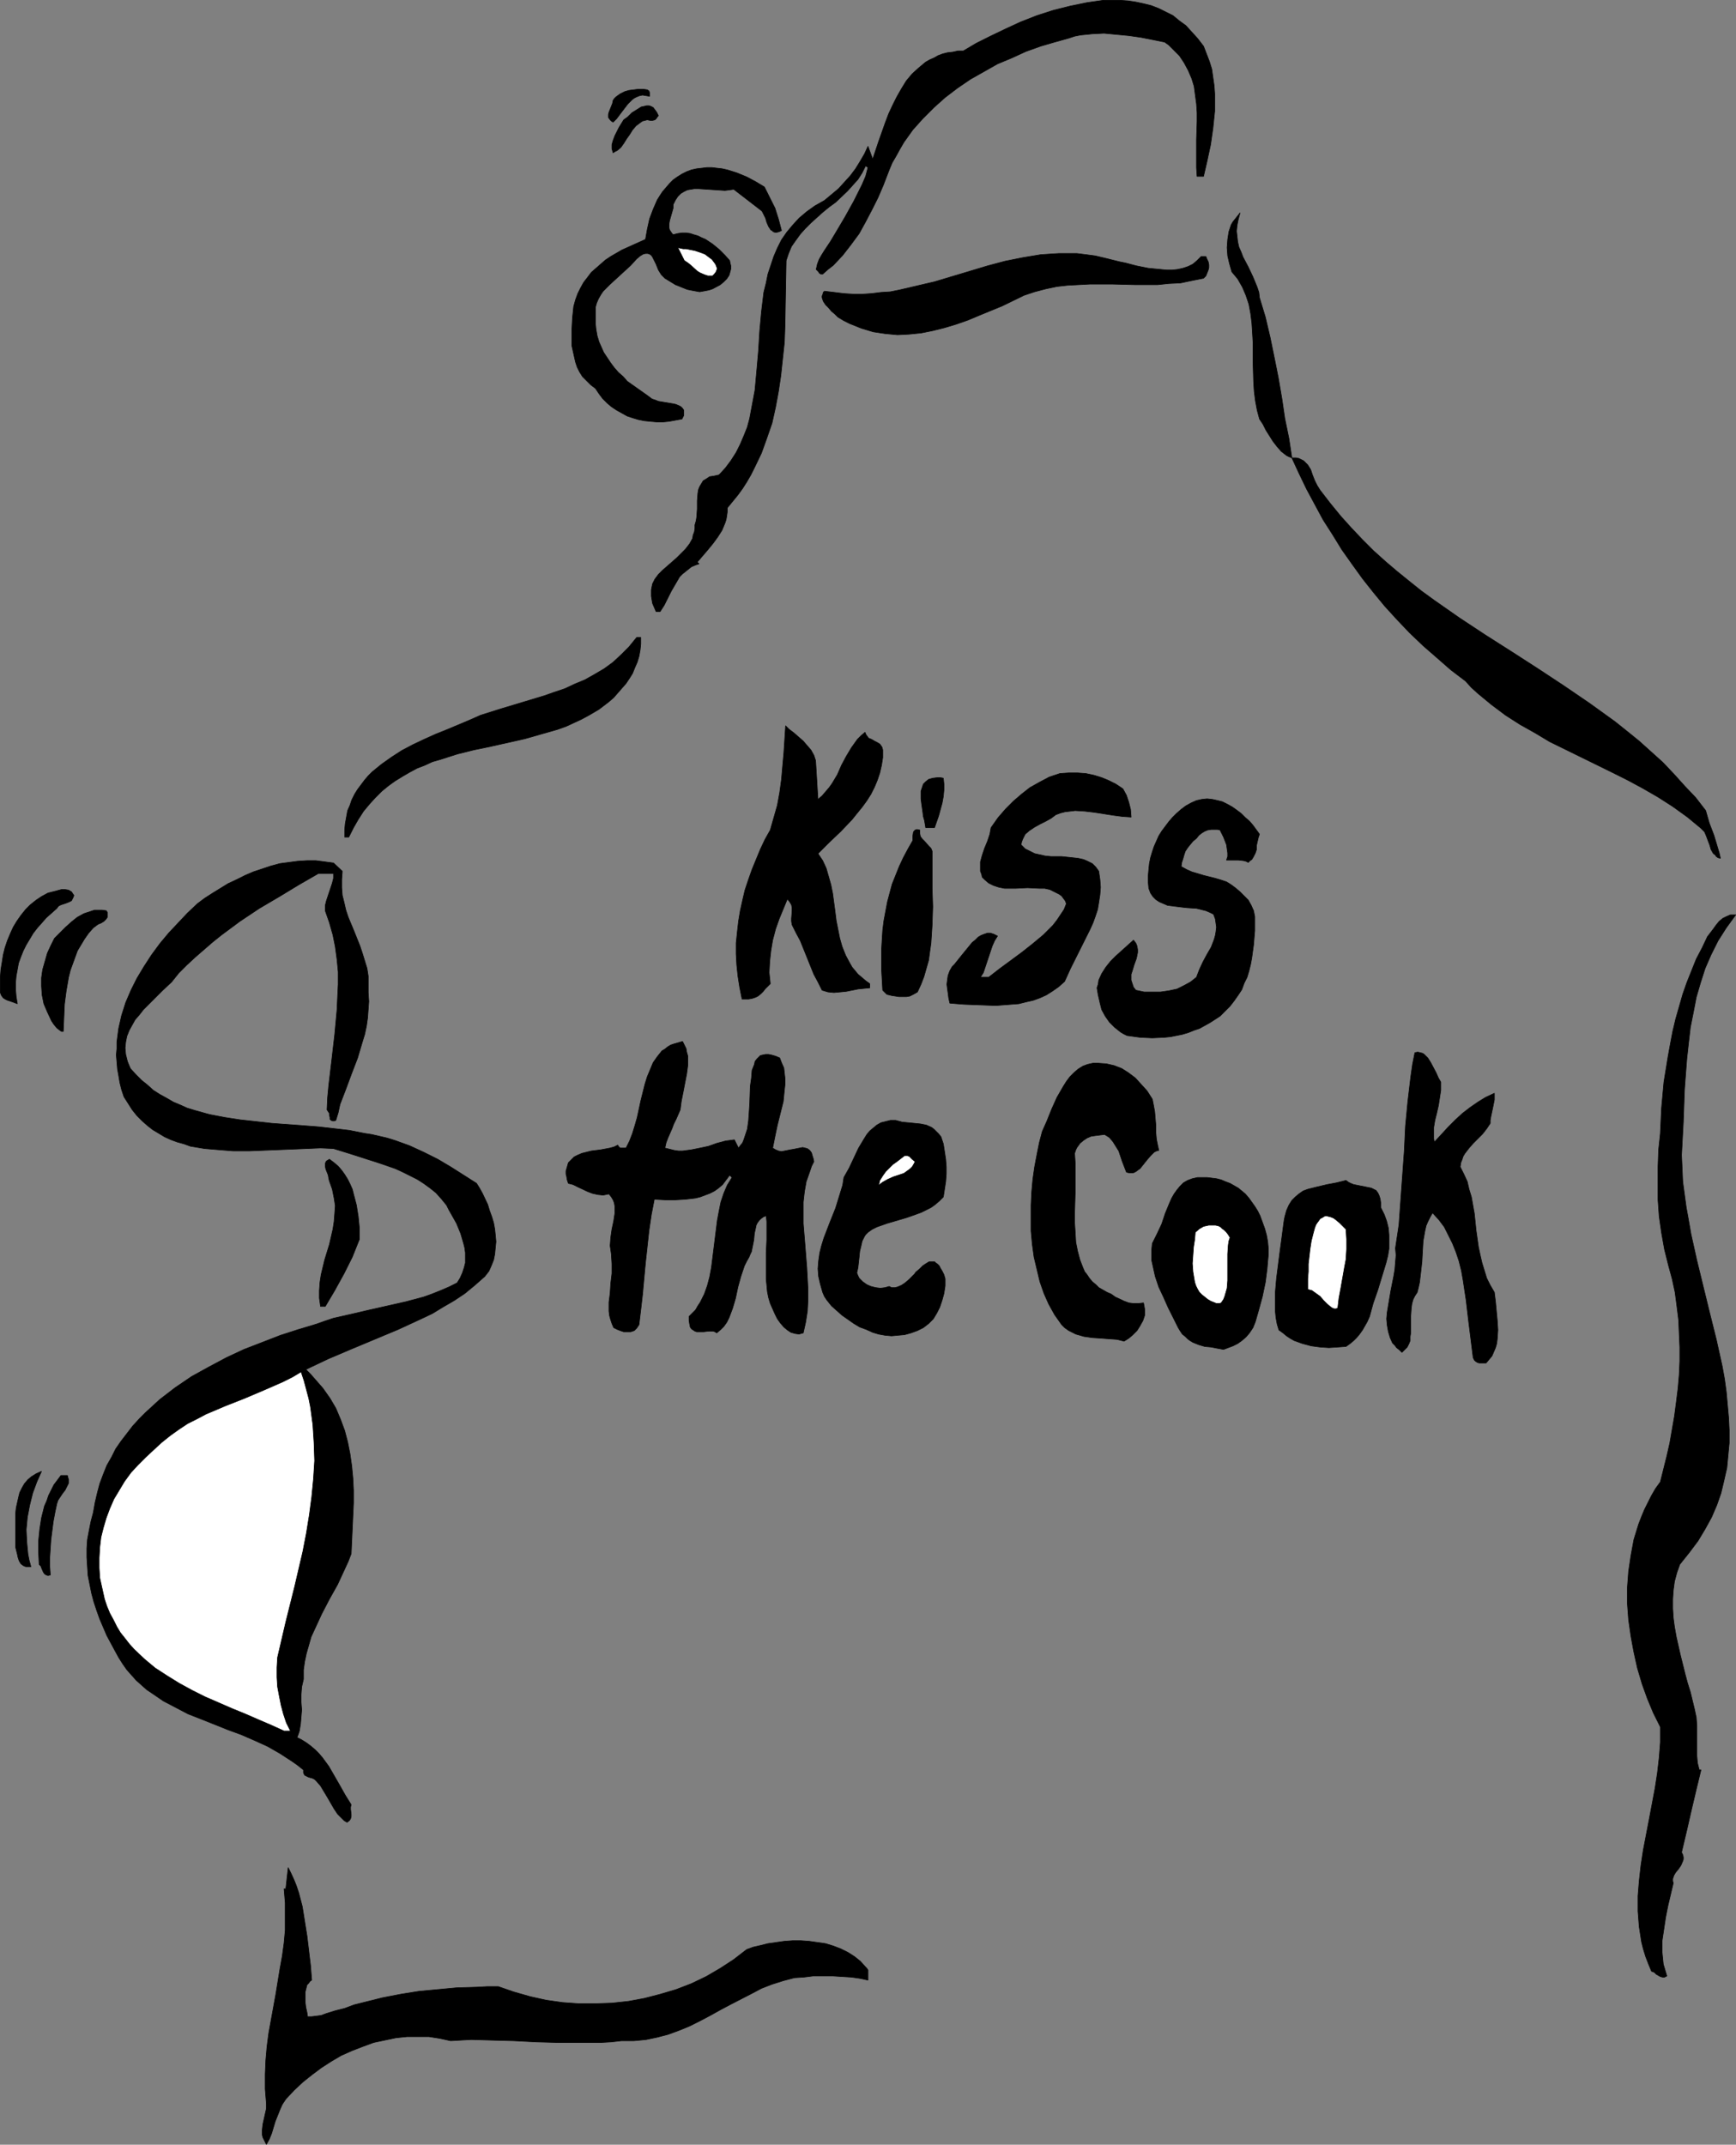 <?xml version="1.0" encoding="UTF-8" standalone="no"?>
<svg
   version="1.0"
   width="126.078mm"
   height="155.711mm"
   id="svg31"
   sodipodi:docname="Apron - Kiss The Cook.wmf"
   xmlns:inkscape="http://www.inkscape.org/namespaces/inkscape"
   xmlns:sodipodi="http://sodipodi.sourceforge.net/DTD/sodipodi-0.dtd"
   xmlns="http://www.w3.org/2000/svg"
   xmlns:svg="http://www.w3.org/2000/svg">
  <rect width="100%" height="100%" fill="#808080" stroke="none"/>
  <sodipodi:namedview
     id="namedview31"
     pagecolor="#ffffff"
     bordercolor="#000000"
     borderopacity="0.25"
     inkscape:showpageshadow="2"
     inkscape:pageopacity="0.0"
     inkscape:pagecheckerboard="0"
     inkscape:deskcolor="#d1d1d1"
     inkscape:document-units="mm" />
  <defs
     id="defs1">
    <pattern
       id="WMFhbasepattern"
       patternUnits="userSpaceOnUse"
       width="6"
       height="6"
       x="0"
       y="0" />
  </defs>
  <path
     style="fill:#000000;fill-opacity:1;fill-rule:evenodd;stroke:#000000;stroke-width:0.162px;stroke-linecap:round;stroke-linejoin:round;stroke-miterlimit:4;stroke-dasharray:none;stroke-opacity:1"
     d="m 223.876,208.695 0.646,10.665 1.131,-0.97 0.97,-1.131 0.97,-1.131 0.808,-1.131 1.454,-2.424 1.131,-2.585 1.293,-2.424 1.454,-2.424 0.808,-1.131 0.808,-1.131 0.97,-0.97 1.131,-0.97 0.162,0.485 0.323,0.485 0.485,0.646 0.808,0.323 0.808,0.485 0.646,0.323 0.808,0.485 0.485,0.646 0.162,0.323 0.162,0.646 v 2.101 l -0.323,2.101 -0.485,2.101 -0.646,1.939 -0.808,1.939 -0.97,1.939 -1.131,1.778 -1.293,1.778 -1.454,1.778 -1.293,1.616 -3.07,3.232 -3.232,3.07 -3.07,3.07 1.293,1.939 0.97,2.101 0.646,2.262 0.646,2.262 0.485,2.424 0.646,4.848 0.323,2.585 0.485,2.424 0.485,2.424 0.646,2.262 0.97,2.424 1.131,2.101 0.646,1.131 0.808,0.97 0.808,0.97 0.97,0.808 1.131,0.97 1.131,0.808 v 1.131 l -1.616,0.162 -1.616,0.162 -1.616,0.323 -1.616,0.323 -1.616,0.162 -1.777,0.162 -1.616,-0.162 -1.616,-0.485 -1.131,-2.262 -1.131,-2.101 -3.716,-9.211 -1.131,-2.101 -1.131,-2.262 -0.162,-0.97 v -0.808 l 0.162,-1.939 v -0.97 l -0.162,-0.808 -0.485,-0.808 -0.646,-0.808 -1.131,2.747 -1.131,2.747 -0.97,2.747 -0.808,3.07 -0.485,2.909 -0.323,2.909 -0.162,3.07 0.323,3.07 -1.454,1.454 -0.485,0.646 -0.646,0.646 -0.808,0.646 -0.646,0.323 -0.97,0.323 -0.97,0.162 h -1.777 l -0.646,-3.232 -0.485,-3.07 -0.323,-3.07 -0.162,-3.07 v -2.909 l 0.323,-3.07 0.323,-2.909 0.485,-2.909 0.646,-2.909 0.646,-2.747 0.97,-2.909 0.97,-2.747 1.131,-2.747 1.131,-2.747 1.293,-2.747 1.454,-2.585 0.97,-3.393 0.97,-3.393 0.646,-3.555 0.485,-3.555 0.323,-3.717 0.323,-3.555 0.485,-7.433 0.97,0.97 1.293,0.97 2.585,2.262 0.97,1.131 1.131,1.293 0.808,1.454 z"
     id="path1" />
  <path
     style="fill:#000000;fill-opacity:1;fill-rule:evenodd;stroke:#000000;stroke-width:0.162px;stroke-linecap:round;stroke-linejoin:round;stroke-miterlimit:4;stroke-dasharray:none;stroke-opacity:1"
     d="m 308.224,216.451 0.97,1.778 0.646,1.939 0.485,1.939 0.162,2.101 -2.424,-0.162 -2.424,-0.323 -5.171,-0.808 -2.747,-0.323 -2.585,-0.162 -1.293,0.162 -1.454,0.162 -1.293,0.323 -1.293,0.485 -1.293,0.97 -1.454,0.808 -1.616,0.808 -1.454,0.808 -1.454,0.97 -1.131,0.97 -0.323,0.646 -0.323,0.646 -0.323,0.808 -0.162,0.808 1.131,1.131 1.293,0.646 1.293,0.646 1.454,0.323 1.454,0.323 1.616,0.162 h 2.909 l 3.07,0.323 1.454,0.162 1.454,0.323 1.131,0.485 1.293,0.646 0.97,0.97 0.808,1.131 0.323,2.262 0.162,2.101 -0.162,2.101 -0.323,2.101 -0.323,1.939 -0.646,1.939 -0.646,1.778 -0.808,1.778 -1.777,3.555 -1.777,3.555 -1.777,3.555 -1.616,3.555 -1.616,1.454 -1.616,1.131 -1.777,1.131 -1.777,0.808 -1.777,0.646 -2.101,0.485 -1.939,0.485 -2.101,0.162 -2.101,0.162 -2.101,0.162 -4.201,-0.162 -4.363,-0.162 -2.101,-0.162 -1.939,-0.162 -0.323,-1.454 -0.162,-1.293 -0.162,-1.131 -0.162,-1.293 0.162,-1.293 0.162,-1.131 0.485,-1.293 0.646,-1.131 0.646,-0.646 0.646,-0.808 1.293,-1.616 1.454,-1.778 1.454,-1.778 0.808,-0.646 0.808,-0.808 0.808,-0.485 0.808,-0.323 0.97,-0.323 h 0.808 l 0.97,0.323 0.97,0.485 -0.808,1.293 -0.646,1.454 -0.97,2.909 -0.97,2.909 -0.485,1.454 -0.808,1.293 h 2.262 l 2.909,-2.262 3.07,-2.262 3.07,-2.262 3.07,-2.424 2.909,-2.424 1.293,-1.293 1.293,-1.293 1.131,-1.454 0.97,-1.454 0.97,-1.454 0.646,-1.616 -0.323,-0.808 -0.485,-0.646 -0.485,-0.646 -0.646,-0.485 -1.293,-0.646 -1.293,-0.646 -1.454,-0.323 h -1.454 l -3.232,-0.162 -3.232,0.162 h -1.616 -1.454 l -1.616,-0.323 -1.454,-0.485 -1.293,-0.646 -1.131,-0.97 -0.646,-0.646 -0.162,-0.808 -0.323,-0.808 v -0.808 -0.808 -0.97 l 0.485,-1.778 0.646,-1.939 0.808,-1.939 0.646,-1.939 0.323,-1.778 1.939,-2.747 2.101,-2.424 2.101,-2.101 2.262,-1.939 2.262,-1.778 2.585,-1.454 2.747,-1.454 2.909,-0.97 2.424,-0.162 h 2.424 l 2.262,0.162 2.262,0.485 2.101,0.646 1.939,0.808 1.939,0.97 z"
     id="path2" />
  <path
     style="fill:#000000;fill-opacity:1;fill-rule:evenodd;stroke:#000000;stroke-width:0.162px;stroke-linecap:round;stroke-linejoin:round;stroke-miterlimit:4;stroke-dasharray:none;stroke-opacity:1"
     d="m 258.94,213.543 0.162,1.616 v 1.616 l -0.162,1.778 -0.323,1.778 -0.485,1.778 -0.485,1.778 -1.131,3.232 h -2.424 l -0.162,-0.97 -0.162,-0.97 -0.323,-1.131 -0.162,-1.293 -0.323,-2.262 -0.162,-1.293 v -1.131 -0.97 l 0.323,-0.97 0.323,-0.97 0.646,-0.646 0.808,-0.646 1.131,-0.323 1.293,-0.162 h 0.808 z"
     id="path3" />
  <path
     style="fill:#000000;fill-opacity:1;fill-rule:evenodd;stroke:#000000;stroke-width:0.162px;stroke-linecap:round;stroke-linejoin:round;stroke-miterlimit:4;stroke-dasharray:none;stroke-opacity:1"
     d="m 345.712,228.894 -0.323,0.97 -0.485,2.101 v 1.131 l -0.323,0.97 -0.485,0.97 -0.485,0.808 -0.485,0.323 -0.485,0.485 -0.646,-0.323 -0.646,-0.162 -1.454,-0.162 h -3.232 l 0.323,-0.97 v -0.97 l -0.162,-1.131 -0.162,-1.131 -0.808,-2.101 -0.97,-1.939 -0.646,-0.162 h -0.97 -0.808 l -0.97,0.162 -0.808,0.323 -0.808,0.485 -0.808,0.646 -0.646,0.808 -0.97,0.808 -0.808,0.97 -0.646,0.808 -0.646,0.97 -0.323,0.97 -0.323,1.131 -0.323,0.97 -0.162,1.131 1.454,0.808 1.454,0.646 1.616,0.485 1.616,0.485 3.232,0.808 1.616,0.485 1.454,0.485 1.293,0.808 1.293,0.97 1.131,0.97 1.131,1.131 1.131,1.131 0.808,1.454 0.646,1.454 0.323,1.616 v 3.878 l -0.323,3.878 -0.485,3.555 -0.323,1.778 -0.485,1.939 -0.485,1.616 -0.808,1.616 -0.646,1.778 -0.97,1.454 -1.131,1.616 -1.131,1.454 -1.293,1.293 -1.454,1.454 -2.747,1.778 -1.454,0.808 -1.454,0.808 -1.454,0.485 -1.616,0.646 -1.616,0.485 -1.616,0.323 -1.616,0.323 -1.616,0.162 -3.393,0.162 -3.393,-0.162 -3.555,-0.485 -0.97,-0.485 -0.808,-0.485 -1.616,-1.293 -1.454,-1.454 -1.131,-1.616 -0.97,-1.778 -0.485,-1.939 -0.485,-2.101 -0.323,-1.939 0.323,-0.97 0.162,-1.131 0.808,-1.778 1.131,-1.778 1.293,-1.616 1.454,-1.454 1.616,-1.454 1.616,-1.454 1.616,-1.454 0.646,0.808 0.323,0.808 0.162,0.97 v 0.808 l -0.162,0.808 -0.162,0.808 -0.646,1.778 -0.485,1.616 -0.323,0.97 v 0.808 0.808 l 0.323,0.97 0.323,0.97 0.646,0.808 2.262,0.485 h 2.424 2.101 l 2.262,-0.323 2.262,-0.485 1.939,-0.97 1.777,-0.97 1.616,-1.293 0.808,-2.101 0.97,-2.101 1.131,-2.101 1.131,-1.939 0.808,-2.101 0.323,-1.131 0.162,-0.97 0.162,-1.293 -0.162,-1.131 -0.162,-1.131 -0.485,-1.293 -0.97,-0.485 -1.131,-0.485 -1.293,-0.323 -1.293,-0.323 -2.585,-0.162 -1.454,-0.162 -1.293,-0.162 -1.293,-0.162 -1.293,-0.162 -1.131,-0.485 -1.131,-0.485 -0.97,-0.646 -0.808,-0.808 -0.646,-0.97 -0.485,-1.293 -0.162,-1.778 v -1.616 l 0.162,-1.778 0.162,-1.616 0.323,-1.616 0.485,-1.616 0.485,-1.454 0.646,-1.454 0.646,-1.454 0.808,-1.293 0.97,-1.293 0.97,-1.293 0.97,-1.131 1.131,-1.131 1.293,-1.131 1.293,-0.97 1.454,-0.808 1.454,-0.646 1.454,-0.323 1.454,-0.162 1.454,0.162 1.454,0.323 1.293,0.323 1.293,0.646 1.454,0.808 1.131,0.808 1.293,0.97 1.131,1.131 1.131,0.97 0.97,1.131 z"
     id="path4" />
  <path
     style="fill:#000000;fill-opacity:1;fill-rule:evenodd;stroke:#000000;stroke-width:0.162px;stroke-linecap:round;stroke-linejoin:round;stroke-miterlimit:4;stroke-dasharray:none;stroke-opacity:1"
     d="m 255.87,233.58 v 5.009 5.171 l 0.162,5.009 -0.162,5.009 -0.323,5.009 -0.323,2.262 -0.323,2.424 -0.646,2.262 -0.646,2.262 -0.808,2.101 -0.97,2.101 -1.131,0.646 -0.97,0.485 -0.97,0.162 h -0.97 -0.97 l -2.101,-0.323 -1.293,-0.323 -1.131,-1.131 -0.323,-5.656 v -2.747 -2.747 l 0.162,-2.747 0.162,-2.585 0.323,-2.585 0.485,-2.585 0.485,-2.585 0.646,-2.424 0.646,-2.424 0.97,-2.424 0.97,-2.424 1.131,-2.424 1.293,-2.424 1.293,-2.262 v -1.131 l 0.162,-1.131 0.162,-0.323 0.323,-0.323 0.485,-0.162 0.808,0.162 v 0.97 l 0.162,0.808 0.485,0.646 0.646,0.646 1.131,1.293 0.646,0.646 z"
     id="path5" />
  <path
     style="fill:#000000;fill-opacity:1;fill-rule:evenodd;stroke:#000000;stroke-width:0.162px;stroke-linecap:round;stroke-linejoin:round;stroke-miterlimit:4;stroke-dasharray:none;stroke-opacity:1"
     d="m 186.712,304.518 -1.131,2.585 -0.646,1.293 -0.485,1.293 -1.131,2.585 -0.485,1.293 -0.323,1.454 1.293,0.323 1.293,0.323 1.131,0.162 h 1.131 l 2.424,-0.323 2.424,-0.485 2.262,-0.485 2.262,-0.808 2.424,-0.646 2.424,-0.323 1.131,2.262 0.485,-0.646 0.646,-0.808 0.323,-0.808 0.323,-0.97 0.646,-1.939 0.323,-2.262 0.162,-2.262 0.162,-2.585 0.162,-4.686 0.323,-2.262 0.162,-2.101 0.323,-0.808 0.323,-0.808 0.162,-0.808 0.485,-0.646 0.485,-0.485 0.485,-0.485 0.646,-0.162 0.808,-0.162 h 0.808 l 0.808,0.162 1.131,0.323 1.131,0.485 0.485,1.293 0.646,1.454 0.162,1.454 0.162,1.454 v 1.616 l -0.162,1.454 -0.323,3.232 -0.808,3.232 -0.808,3.232 -0.646,3.07 -0.646,3.232 0.808,0.485 0.808,0.323 0.808,0.162 0.808,-0.162 1.616,-0.323 0.97,-0.162 0.808,-0.162 0.808,-0.162 0.808,-0.162 0.646,0.162 0.646,0.162 0.646,0.485 0.485,0.646 0.323,1.131 0.162,0.485 0.162,0.808 -0.646,1.293 -0.485,1.454 -0.97,2.747 -0.485,2.747 -0.323,2.909 v 2.909 2.909 l 0.485,5.979 0.485,6.14 0.162,2.909 0.162,3.07 v 2.909 l -0.162,3.07 -0.485,3.07 -0.646,2.909 -0.646,0.162 -0.485,0.162 -1.131,-0.162 -1.131,-0.323 -0.97,-0.646 -0.97,-0.808 -0.97,-1.131 -0.808,-1.131 -0.646,-1.293 -0.646,-1.454 -0.646,-1.454 -0.485,-1.616 -0.323,-1.616 -0.162,-1.778 -0.162,-1.616 v -3.717 -3.555 l 0.162,-3.555 v -3.393 -1.616 l -0.162,-1.616 -0.808,0.323 -0.646,0.485 -0.485,0.485 -0.485,0.646 -0.323,0.646 -0.162,0.808 -0.323,1.454 -0.162,1.778 -0.323,1.616 -0.323,1.616 -0.323,0.646 -0.323,0.808 -0.646,1.131 -0.646,1.293 -0.97,2.909 -0.808,2.909 -0.646,3.07 -0.808,2.747 -0.97,2.585 -0.646,1.293 -0.808,1.131 -0.808,0.808 -1.131,0.97 -0.485,-0.323 -0.485,-0.162 h -1.293 l -1.293,0.162 h -1.293 -0.646 l -0.485,-0.162 -0.485,-0.323 -0.485,-0.323 -0.323,-0.485 -0.162,-0.808 -0.162,-0.97 v -1.131 l 0.97,-0.97 0.808,-0.808 0.646,-1.131 0.646,-0.97 1.131,-2.262 0.808,-2.262 0.646,-2.424 0.485,-2.585 0.646,-5.171 0.646,-5.171 0.323,-2.585 0.485,-2.585 0.485,-2.424 0.808,-2.424 0.97,-2.262 1.293,-2.101 -0.646,-0.646 -0.97,1.293 -0.97,1.293 -1.131,0.97 -1.131,0.808 -1.293,0.646 -1.293,0.485 -1.293,0.485 -1.293,0.323 -2.747,0.323 -2.747,0.162 h -2.909 l -2.909,-0.162 -0.808,4.201 -0.646,4.363 -0.97,8.888 -0.808,8.726 -0.485,4.201 -0.485,4.04 -0.323,0.485 -0.323,0.485 -0.646,0.646 -0.97,0.323 h -0.808 -1.131 l -0.97,-0.323 -0.808,-0.323 -0.97,-0.485 -0.485,-1.131 -0.323,-0.97 -0.323,-1.131 -0.162,-1.293 v -2.424 l 0.323,-2.585 0.162,-2.585 0.323,-2.747 v -2.585 l -0.162,-2.747 -0.162,-1.131 -0.162,-1.131 0.162,-2.262 0.323,-2.262 0.485,-2.262 0.323,-2.101 v -0.97 -0.97 l -0.162,-0.97 -0.323,-0.808 -0.485,-0.808 -0.646,-0.808 -0.808,0.162 -0.808,0.162 -1.454,-0.162 -1.454,-0.323 -1.293,-0.485 -2.747,-1.293 -1.293,-0.646 -1.293,-0.323 -0.323,-0.97 -0.162,-0.97 -0.162,-0.646 v -0.808 l 0.323,-1.131 0.323,-1.131 0.808,-0.808 0.808,-0.808 0.97,-0.485 1.131,-0.485 1.293,-0.323 1.293,-0.323 2.585,-0.323 2.585,-0.485 1.131,-0.323 0.97,-0.485 0.162,0.323 0.323,0.323 0.162,0.162 h 0.485 0.323 0.808 l 0.97,-1.939 0.808,-2.101 0.646,-2.101 0.646,-2.262 0.97,-4.525 1.131,-4.525 0.646,-2.101 0.808,-1.939 0.808,-1.939 1.131,-1.616 1.293,-1.616 0.808,-0.485 0.808,-0.646 0.808,-0.485 0.97,-0.323 1.131,-0.323 1.131,-0.323 0.485,0.97 0.485,0.97 0.162,0.97 0.323,1.131 v 1.293 1.131 l -0.323,2.424 -0.97,5.009 -0.485,2.424 z"
     id="path6" />
  <path
     style="fill:#000000;fill-opacity:1;fill-rule:evenodd;stroke:#000000;stroke-width:0.162px;stroke-linecap:round;stroke-linejoin:round;stroke-miterlimit:4;stroke-dasharray:none;stroke-opacity:1"
     d="m 395.48,296.924 v 2.262 l -0.323,2.101 -0.323,2.101 -0.485,2.101 -0.485,1.939 -0.323,1.939 v 2.101 0.97 l 0.162,0.97 1.939,-2.101 1.939,-2.101 1.939,-1.939 1.939,-1.778 2.101,-1.616 2.101,-1.454 2.101,-1.293 2.424,-1.131 v 0.808 0.97 l -0.485,2.424 -0.485,2.262 -0.162,0.97 v 0.808 l -0.97,1.454 -1.131,1.454 -1.293,1.293 -1.293,1.293 -1.131,1.293 -1.131,1.454 -0.485,0.808 -0.323,0.97 -0.323,0.808 -0.162,1.131 0.97,1.939 0.97,2.101 0.485,2.101 0.646,2.101 0.808,4.525 0.485,4.686 0.646,4.525 0.485,2.262 0.485,2.101 0.646,2.101 0.646,2.101 0.97,1.939 1.131,1.939 0.323,2.585 0.485,5.171 0.162,2.585 -0.162,2.424 -0.162,1.293 -0.323,1.131 -0.485,1.131 -0.485,1.131 -0.808,0.97 -0.808,0.97 h -0.97 -0.97 l -0.485,-0.162 -0.485,-0.323 -0.323,-0.323 -0.323,-0.646 -0.323,-2.585 -0.323,-2.585 -0.646,-5.171 -0.646,-5.494 -0.808,-5.333 -0.485,-2.747 -0.646,-2.585 -0.808,-2.424 -0.97,-2.424 -1.131,-2.262 -1.131,-2.262 -1.454,-1.939 -1.777,-1.939 -0.646,1.131 -0.646,1.293 -0.485,1.131 -0.323,1.454 -0.485,2.747 -0.162,2.747 -0.162,2.909 -0.323,2.909 -0.323,2.747 -0.323,1.454 -0.323,1.293 -0.646,0.97 -0.485,0.97 -0.323,1.131 -0.162,1.131 -0.162,2.262 v 2.424 2.262 l -0.162,0.97 v 1.131 l -0.323,0.808 -0.485,0.97 -0.646,0.646 -0.808,0.808 -0.646,-0.646 -0.808,-0.646 -0.485,-0.646 -0.646,-0.646 -0.646,-1.454 -0.485,-1.616 -0.323,-1.778 -0.162,-1.778 0.162,-1.778 0.323,-1.939 0.646,-3.878 0.808,-4.04 0.323,-1.939 0.162,-1.939 0.162,-1.939 -0.162,-1.939 0.97,-6.464 0.485,-6.787 0.97,-13.412 0.323,-6.787 0.646,-6.787 0.808,-6.787 0.485,-3.393 0.646,-3.232 0.808,-0.162 0.646,0.162 0.646,0.162 0.485,0.323 0.485,0.485 0.485,0.485 0.808,1.293 1.454,2.747 0.646,1.454 z"
     id="path7" />
  <path
     style="fill:#000000;fill-opacity:1;fill-rule:evenodd;stroke:#000000;stroke-width:0.162px;stroke-linecap:round;stroke-linejoin:round;stroke-miterlimit:4;stroke-dasharray:none;stroke-opacity:1"
     d="m 316.303,301.61 0.323,1.616 0.323,1.778 0.323,3.878 v 1.939 l 0.162,1.778 0.323,1.616 0.323,1.454 -0.646,0.162 -0.646,0.323 -0.485,0.485 -0.485,0.485 -0.97,1.131 -1.939,2.424 -0.485,0.323 -0.646,0.485 -0.646,0.323 h -0.646 -0.646 l -0.646,-0.162 -1.131,-2.909 -0.97,-2.909 -0.808,-1.293 -0.808,-1.293 -0.97,-1.131 -1.293,-0.808 -2.585,0.323 -1.131,0.162 -1.131,0.485 -0.97,0.646 -0.97,0.808 -0.323,0.485 -0.485,0.646 -0.323,0.646 -0.323,0.97 0.162,2.585 v 2.747 5.494 l -0.162,5.494 v 2.747 l 0.162,2.585 0.162,2.747 0.485,2.424 0.646,2.424 0.808,2.101 0.485,1.131 0.646,0.808 0.646,0.97 0.808,0.97 0.97,0.808 0.808,0.808 1.131,0.646 1.131,0.646 1.131,0.485 1.131,0.808 2.424,1.131 1.293,0.485 1.293,0.162 h 1.293 l 1.454,-0.162 0.162,0.808 0.162,0.97 v 0.808 0.808 l -0.485,1.454 -0.808,1.454 -0.808,1.293 -1.131,1.131 -1.131,0.97 -1.293,0.808 -1.939,-0.485 -2.262,-0.162 -2.101,-0.162 -2.424,-0.162 -2.262,-0.323 -1.131,-0.323 -1.131,-0.323 -0.97,-0.485 -0.97,-0.485 -1.131,-0.808 -0.808,-0.808 -1.939,-2.747 -1.616,-2.909 -1.293,-2.909 -1.131,-3.232 -0.808,-3.393 -0.808,-3.393 -0.485,-3.555 -0.323,-3.555 v -3.555 -3.555 l 0.162,-3.555 0.323,-3.555 0.485,-3.393 0.646,-3.393 0.646,-3.232 0.808,-3.07 0.646,-1.454 0.646,-1.454 1.293,-3.232 1.454,-3.232 1.777,-3.07 0.808,-1.293 0.97,-1.293 1.131,-1.131 1.131,-0.97 1.293,-0.808 1.293,-0.485 1.454,-0.323 h 1.454 l 2.262,0.162 2.101,0.485 2.101,0.808 1.777,1.131 1.939,1.454 1.616,1.778 1.616,1.778 z"
     id="path8" />
  <path
     style="fill:#000000;fill-opacity:1;fill-rule:evenodd;stroke:#000000;stroke-width:0.162px;stroke-linecap:round;stroke-linejoin:round;stroke-miterlimit:4;stroke-dasharray:none;stroke-opacity:1"
     d="m 258.294,311.952 0.646,1.939 0.323,2.101 0.323,2.101 0.162,2.101 v 1.939 l -0.162,2.101 -0.323,2.101 -0.323,2.101 -1.131,1.131 -1.131,0.97 -1.131,0.808 -1.293,0.646 -1.293,0.646 -1.293,0.485 -2.747,0.97 -2.747,0.808 -2.747,0.808 -2.747,0.97 -1.293,0.646 -1.131,0.808 -0.646,0.646 -0.323,0.485 -0.646,1.293 -0.323,1.454 -0.323,1.293 -0.162,1.616 -0.323,2.909 -0.323,1.454 0.323,0.808 0.323,0.646 0.485,0.485 0.485,0.485 1.131,0.808 1.131,0.485 1.293,0.323 1.293,0.162 1.293,-0.162 1.131,-0.323 0.646,0.323 h 0.485 0.485 l 0.646,-0.162 1.131,-0.485 0.97,-0.646 1.131,-0.97 0.97,-0.97 0.485,-0.485 0.323,-0.485 1.131,-0.97 0.808,-0.808 0.97,-0.646 0.808,-0.485 h 0.485 0.485 0.485 l 0.323,0.323 0.485,0.323 0.485,0.485 0.323,0.646 0.485,0.808 0.485,0.97 0.323,1.131 v 1.939 l -0.323,2.101 -0.485,1.778 -0.646,1.939 -0.808,1.616 -0.97,1.616 -1.293,1.293 -1.454,1.131 -1.616,0.808 -1.777,0.646 -1.777,0.485 -1.777,0.162 -1.777,0.162 -1.777,-0.162 -1.777,-0.323 -1.616,-0.485 -1.777,-0.808 -1.777,-0.646 -1.616,-0.97 -1.616,-1.131 -1.616,-1.131 -1.454,-1.293 -1.454,-1.293 -1.293,-1.616 -0.646,-0.97 -0.485,-1.131 -0.646,-2.262 -0.485,-2.101 -0.162,-2.101 0.162,-2.101 0.323,-2.262 0.485,-1.939 0.646,-2.101 1.616,-4.201 1.616,-4.04 1.293,-4.201 0.646,-2.101 0.323,-2.101 1.454,-2.585 1.293,-2.747 1.293,-2.747 1.454,-2.424 0.808,-1.293 0.808,-0.97 0.97,-0.808 0.97,-0.808 1.131,-0.646 1.293,-0.323 1.293,-0.323 h 1.454 l 1.777,0.485 1.777,0.162 1.616,0.162 1.616,0.162 1.616,0.323 1.454,0.646 0.646,0.485 0.646,0.646 0.646,0.646 z"
     id="path9" />
  <path
     style="fill:#ffffff;fill-opacity:1;fill-rule:evenodd;stroke:#000000;stroke-width:0.162px;stroke-linecap:round;stroke-linejoin:round;stroke-miterlimit:4;stroke-dasharray:none;stroke-opacity:1"
     d="m 251.184,318.738 -0.323,0.646 -0.485,0.808 -0.485,0.485 -0.646,0.485 -1.131,0.808 -1.454,0.485 -1.454,0.485 -1.454,0.646 -1.454,0.808 -0.646,0.485 -0.485,0.485 0.323,-1.454 0.808,-1.293 0.808,-1.131 0.97,-0.97 0.97,-0.97 1.131,-0.808 2.101,-1.616 h 0.485 0.323 l 0.485,0.162 0.162,0.162 0.646,0.646 z"
     id="path10" />
  <path
     style="fill:#000000;fill-opacity:1;fill-rule:evenodd;stroke:#000000;stroke-width:0.162px;stroke-linecap:round;stroke-linejoin:round;stroke-miterlimit:4;stroke-dasharray:none;stroke-opacity:1"
     d="m 345.873,333.605 0.646,1.778 0.646,1.778 0.485,1.778 0.323,1.778 0.162,1.778 v 1.939 l -0.162,1.778 -0.162,1.939 -0.485,3.717 -0.808,3.878 -0.97,3.555 -0.97,3.393 -0.646,1.616 -0.97,1.454 -0.97,1.131 -1.131,0.97 -1.131,0.808 -1.293,0.646 -1.293,0.485 -1.293,0.485 -1.777,-0.323 -1.616,-0.323 -1.777,-0.162 -1.616,-0.485 -1.616,-0.646 -0.808,-0.485 -0.646,-0.485 -0.646,-0.646 -0.808,-0.646 -0.646,-0.97 -0.485,-0.808 -2.747,-5.494 -1.293,-2.909 -1.293,-2.747 -0.97,-2.909 -0.323,-1.454 -0.323,-1.454 -0.323,-1.454 v -1.616 -1.454 l 0.162,-1.616 0.646,-1.293 0.646,-1.293 1.293,-2.747 0.485,-1.454 0.485,-1.454 1.131,-2.747 0.646,-1.454 0.646,-1.131 0.808,-1.131 0.808,-0.97 0.97,-0.97 1.131,-0.646 1.293,-0.485 1.454,-0.323 h 1.293 1.293 l 1.293,0.162 1.293,0.162 1.293,0.323 1.131,0.485 1.293,0.485 1.131,0.646 1.131,0.646 0.97,0.808 0.97,0.808 0.97,1.131 0.808,1.131 0.808,1.131 0.808,1.293 z"
     id="path11" />
  <path
     style="fill:#000000;fill-opacity:1;fill-rule:evenodd;stroke:#000000;stroke-width:0.162px;stroke-linecap:round;stroke-linejoin:round;stroke-miterlimit:4;stroke-dasharray:none;stroke-opacity:1"
     d="m 378.998,331.343 0.97,1.939 0.646,1.778 0.485,1.939 0.162,1.939 v 1.939 1.778 l -0.323,1.939 -0.485,1.939 -1.131,3.717 -1.131,3.717 -1.293,3.717 -0.485,1.778 -0.485,1.778 -0.646,1.454 -0.646,1.131 -0.646,1.131 -0.808,1.131 -0.808,0.97 -0.808,0.808 -0.97,0.808 -1.131,0.808 -2.262,0.162 -2.424,0.162 -2.424,-0.162 -2.424,-0.323 -2.424,-0.646 -2.262,-0.808 -1.131,-0.646 -0.97,-0.646 -0.97,-0.808 -1.131,-0.808 -0.485,-1.616 -0.323,-1.778 -0.162,-1.616 v -1.778 -3.717 l 0.323,-3.717 0.97,-7.595 0.485,-3.555 0.485,-3.717 0.162,-1.131 0.162,-0.808 0.485,-1.778 0.646,-1.454 0.808,-1.293 0.97,-0.97 0.97,-0.808 1.131,-0.808 1.293,-0.485 1.293,-0.323 1.293,-0.323 2.747,-0.646 2.585,-0.485 2.585,-0.646 0.646,0.485 0.646,0.323 0.808,0.323 0.808,0.162 1.616,0.323 1.616,0.323 0.808,0.162 0.646,0.323 0.646,0.323 0.485,0.646 0.323,0.646 0.323,0.97 0.162,1.131 z"
     id="path12" />
  <path
     style="fill:#ffffff;fill-opacity:1;fill-rule:evenodd;stroke:#000000;stroke-width:0.162px;stroke-linecap:round;stroke-linejoin:round;stroke-miterlimit:4;stroke-dasharray:none;stroke-opacity:1"
     d="m 369.465,337.321 0.162,2.747 v 2.747 l -0.162,2.747 -0.485,2.585 -0.485,2.747 -0.485,2.747 -0.485,2.585 -0.323,2.747 -0.485,0.162 h -0.485 l -0.485,-0.162 -0.485,-0.323 -0.97,-0.808 -0.97,-0.97 -0.97,-1.131 -1.131,-0.808 -1.131,-0.808 -0.646,-0.162 -0.485,-0.162 v -1.293 -1.616 l 0.162,-1.939 v -2.101 l 0.485,-4.201 0.323,-2.101 0.485,-1.939 0.485,-1.778 0.323,-0.808 0.323,-0.485 0.485,-0.646 0.323,-0.485 0.646,-0.323 0.485,-0.323 0.485,-0.162 0.646,0.162 0.646,0.162 0.808,0.323 0.646,0.485 0.97,0.808 0.808,0.808 z"
     id="path13" />
  <path
     style="fill:#ffffff;fill-opacity:1;fill-rule:evenodd;stroke:#000000;stroke-width:0.162px;stroke-linecap:round;stroke-linejoin:round;stroke-miterlimit:4;stroke-dasharray:none;stroke-opacity:1"
     d="m 337.632,339.584 -0.323,0.97 -0.162,1.131 -0.162,2.424 v 2.424 2.424 2.424 l -0.162,2.101 -0.323,1.131 -0.323,1.131 -0.323,0.808 -0.646,0.97 -0.485,0.162 h -0.808 l -0.808,-0.323 -0.808,-0.323 -0.808,-0.485 -0.808,-0.646 -0.808,-0.646 -0.646,-0.646 -0.485,-0.808 -0.485,-0.97 -0.323,-0.97 -0.162,-0.97 -0.323,-1.939 -0.162,-2.262 0.162,-2.262 0.162,-2.262 0.323,-2.101 0.162,-1.939 1.131,-0.97 1.131,-0.646 1.454,-0.323 h 1.293 0.485 l 0.808,0.162 0.646,0.323 0.485,0.485 0.485,0.323 0.646,0.646 0.485,0.646 z"
     id="path14" />
  <path
     style="fill:#000000;fill-opacity:1;fill-rule:evenodd;stroke:#000000;stroke-width:0.162px;stroke-linecap:round;stroke-linejoin:round;stroke-miterlimit:4;stroke-dasharray:none;stroke-opacity:1"
     d="m 330.361,12.685 0.808,2.101 0.808,2.101 0.646,2.101 0.323,2.262 0.323,2.262 0.162,2.262 v 2.262 2.424 l -0.485,4.686 -0.646,4.525 -0.97,4.525 -0.97,4.201 h -1.777 l -0.162,-2.424 v -2.585 -5.009 l 0.162,-5.009 v -2.424 l -0.162,-2.424 -0.323,-2.424 -0.323,-2.424 -0.646,-2.101 -0.97,-2.262 -1.131,-2.101 -1.293,-1.939 -0.97,-0.97 -0.97,-0.97 -0.97,-0.97 -1.131,-0.808 -3.232,-0.646 -3.232,-0.646 -3.393,-0.485 -3.393,-0.323 -3.393,-0.323 -3.232,0.162 -1.616,0.162 -1.616,0.162 -1.616,0.323 -1.454,0.485 -4.04,1.131 -3.878,1.131 -4.04,1.454 -3.878,1.778 -3.878,1.616 -3.716,2.101 -3.716,2.101 -3.555,2.424 -3.393,2.585 -3.07,2.747 -3.07,3.07 -2.747,3.07 -2.424,3.393 -1.131,1.939 -0.97,1.778 -1.131,1.939 -0.808,1.939 -0.808,2.101 -0.808,2.101 -1.454,3.393 -1.616,3.232 -1.777,3.393 -1.777,3.232 -2.262,3.07 -2.262,2.909 -2.585,2.747 -1.454,1.131 -1.454,1.293 h -0.323 -0.162 l -0.485,-0.323 -0.162,-0.323 -0.162,-0.162 -0.485,-0.485 0.323,-1.454 0.485,-1.293 0.646,-1.131 0.808,-1.293 1.616,-2.424 1.454,-2.424 2.585,-4.363 2.424,-4.363 1.131,-2.262 1.131,-2.262 0.97,-2.262 0.646,-2.424 -0.646,-0.485 -0.97,1.939 -1.131,1.778 -1.454,1.616 -1.454,1.616 -3.232,3.07 -1.777,1.293 -1.777,1.454 -3.232,2.909 -1.616,1.616 -1.293,1.454 -1.293,1.778 -1.131,1.616 -0.808,1.939 -0.646,1.939 -0.162,8.888 -0.162,9.049 -0.162,4.525 -0.485,4.525 -0.485,4.525 -0.646,4.363 -0.808,4.363 -0.97,4.363 -1.454,4.201 -1.454,4.04 -1.939,4.04 -0.97,1.939 -1.131,1.939 -1.131,1.778 -1.293,1.778 -1.454,1.778 -1.454,1.778 v 1.131 l -0.162,1.131 -0.162,0.97 -0.323,0.97 -0.808,1.939 -1.131,1.778 -1.293,1.778 -1.454,1.778 -2.909,3.393 0.485,0.485 -0.97,0.323 -1.131,0.485 -0.808,0.646 -0.808,0.646 -0.808,0.646 -0.808,0.808 -1.131,1.939 -1.131,1.939 -0.97,1.939 -0.97,1.939 -1.131,1.778 h -1.131 l -0.485,-1.131 -0.485,-1.131 -0.162,-0.97 -0.162,-0.97 v -1.778 l 0.162,-0.808 0.162,-0.808 0.646,-1.293 0.97,-1.293 1.131,-1.131 1.293,-1.131 1.293,-1.131 1.293,-1.131 1.293,-1.293 1.131,-1.131 1.131,-1.454 0.808,-1.454 0.162,-0.97 0.323,-0.808 0.162,-0.97 v -0.97 l 0.323,-1.131 0.162,-0.97 0.162,-2.262 v -2.262 l 0.162,-2.101 0.162,-0.97 0.323,-0.808 0.485,-0.808 0.485,-0.808 0.808,-0.485 0.97,-0.646 1.131,-0.162 1.454,-0.323 1.777,-1.939 1.454,-1.939 1.454,-2.262 1.131,-2.262 0.97,-2.262 0.97,-2.424 0.646,-2.424 0.485,-2.585 0.485,-2.585 0.485,-2.585 0.485,-5.333 0.485,-5.494 0.323,-5.333 0.485,-5.333 0.646,-5.333 0.646,-2.585 0.485,-2.424 0.808,-2.424 0.808,-2.424 0.97,-2.262 1.131,-2.262 1.454,-2.101 1.616,-1.939 1.777,-1.939 2.101,-1.778 2.262,-1.616 2.585,-1.454 1.939,-1.616 1.939,-1.616 1.616,-1.778 1.616,-1.778 1.454,-1.939 1.293,-2.101 1.131,-1.939 0.97,-2.101 1.293,3.555 1.616,-4.848 1.777,-5.009 0.97,-2.585 1.131,-2.424 1.131,-2.262 1.293,-2.262 1.293,-2.101 1.616,-1.939 1.777,-1.616 1.939,-1.616 1.131,-0.646 1.131,-0.485 1.131,-0.646 1.293,-0.485 1.293,-0.323 1.454,-0.162 1.454,-0.323 h 1.454 l 3.555,-2.101 3.878,-1.939 4.04,-1.939 4.201,-1.939 4.524,-1.778 4.524,-1.454 4.524,-1.131 4.686,-0.97 2.262,-0.323 2.262,-0.323 h 2.262 2.262 l 2.262,0.162 2.101,0.323 2.262,0.485 1.939,0.485 2.101,0.808 1.939,0.97 1.939,0.97 1.777,1.454 1.777,1.293 1.616,1.778 1.616,1.778 z"
     id="path15" />
  <path
     style="fill:#000000;fill-opacity:1;fill-rule:evenodd;stroke:#000000;stroke-width:0.162px;stroke-linecap:round;stroke-linejoin:round;stroke-miterlimit:4;stroke-dasharray:none;stroke-opacity:1"
     d="m 178.309,26.42 -0.97,-0.162 -0.97,-0.162 -0.808,0.162 -0.808,0.323 -0.646,0.323 -0.646,0.485 -1.131,1.131 -2.101,2.747 -0.97,1.293 -0.97,0.97 -0.485,-0.323 -0.323,-0.323 -0.485,-0.646 v -0.808 l 0.162,-0.646 0.323,-0.808 0.323,-0.808 0.323,-0.808 0.162,-0.808 0.323,-0.485 0.485,-0.485 1.131,-0.808 1.293,-0.646 1.131,-0.323 1.293,-0.162 1.293,-0.162 h 1.293 l 1.131,0.162 0.485,0.323 0.162,0.485 z"
     id="path16" />
  <path
     style="fill:#000000;fill-opacity:1;fill-rule:evenodd;stroke:#000000;stroke-width:0.162px;stroke-linecap:round;stroke-linejoin:round;stroke-miterlimit:4;stroke-dasharray:none;stroke-opacity:1"
     d="m 180.733,31.753 -0.323,0.323 -0.162,0.323 -0.485,0.485 -0.646,0.162 h -0.646 l -0.808,-0.162 -0.646,0.162 -0.646,0.162 -0.485,0.323 -0.646,0.485 -0.646,0.485 -0.97,1.131 -0.808,1.293 -0.808,1.131 -0.808,1.293 -0.808,1.131 -0.97,0.808 -0.646,0.323 -0.485,0.323 -0.323,-1.131 v -1.131 l 0.323,-1.131 0.485,-1.293 1.131,-2.262 1.293,-2.101 1.131,-0.808 1.131,-1.131 1.293,-0.808 1.293,-0.808 0.808,-0.162 0.646,-0.162 h 0.646 l 0.485,0.162 0.646,0.323 0.485,0.646 0.485,0.646 z"
     id="path17" />
  <path
     style="fill:#000000;fill-opacity:1;fill-rule:evenodd;stroke:#000000;stroke-width:0.162px;stroke-linecap:round;stroke-linejoin:round;stroke-miterlimit:4;stroke-dasharray:none;stroke-opacity:1"
     d="m 209.818,51.305 1.454,2.909 1.454,2.909 0.97,3.07 0.808,3.07 -0.646,0.323 -0.646,0.162 h -0.485 l -0.485,-0.162 -0.323,-0.323 -0.323,-0.162 -0.646,-0.97 -0.485,-1.131 -0.323,-1.131 -0.485,-0.97 -0.485,-0.97 -7.756,-5.979 -1.131,0.162 -1.293,0.162 -2.424,-0.162 -2.424,-0.162 -2.424,-0.162 h -1.131 l -0.97,0.162 -0.97,0.162 -0.97,0.485 -0.808,0.485 -0.808,0.808 -0.646,0.97 -0.646,1.293 v 0.97 l -0.323,1.131 -0.323,1.131 -0.323,1.131 -0.162,0.97 v 0.97 l 0.162,0.646 0.323,0.485 0.323,0.485 0.323,0.323 1.293,-0.323 1.131,-0.162 h 1.131 l 1.131,0.162 0.97,0.323 1.131,0.323 0.97,0.485 1.131,0.485 1.939,1.293 1.777,1.454 1.616,1.616 1.293,1.454 0.162,0.808 0.162,0.646 v 0.808 l -0.162,0.646 -0.323,1.131 -0.646,0.97 -0.808,0.808 -0.97,0.808 -2.101,1.131 -0.97,0.323 -0.808,0.162 -1.777,0.323 -1.777,-0.323 -1.616,-0.323 -1.616,-0.646 -1.616,-0.646 -2.909,-1.778 -0.485,-0.485 -0.485,-0.485 -0.808,-1.293 -0.646,-1.616 -0.646,-1.293 -0.323,-0.646 -0.323,-0.485 -0.485,-0.323 -0.485,-0.162 h -0.646 l -0.646,0.162 -0.808,0.485 -0.97,0.808 -1.616,1.778 -1.939,1.778 -1.939,1.778 -1.939,1.778 -1.777,1.778 -0.646,0.97 -0.646,1.131 -0.485,1.131 -0.323,1.131 v 1.454 1.293 1.778 l 0.162,1.616 0.323,1.778 0.485,1.616 0.646,1.454 0.646,1.454 0.97,1.454 0.97,1.454 0.97,1.293 1.131,1.293 1.293,1.131 1.131,1.293 2.747,1.939 2.747,1.939 0.646,0.485 0.646,0.485 0.97,0.323 0.808,0.323 3.878,0.646 0.808,0.162 0.808,0.323 0.646,0.323 0.485,0.485 0.323,0.485 v 0.646 0.808 l -0.485,0.97 -1.777,0.323 -1.777,0.323 -1.616,0.162 h -1.777 l -1.777,-0.162 -1.616,-0.162 -1.616,-0.323 -1.616,-0.485 -1.454,-0.485 -1.454,-0.808 -1.454,-0.808 -1.454,-0.97 -1.131,-0.97 -1.293,-1.293 -0.97,-1.293 -0.97,-1.454 -1.293,-0.97 -1.131,-1.131 -1.131,-1.131 -0.808,-1.293 -0.646,-1.293 -0.485,-1.454 -0.323,-1.454 -0.323,-1.454 -0.323,-1.454 v -1.616 -3.07 l 0.162,-3.07 0.323,-3.07 0.485,-1.778 0.646,-1.778 0.808,-1.616 0.808,-1.454 1.131,-1.454 0.97,-1.293 1.293,-1.131 1.293,-1.131 1.293,-1.131 1.454,-0.97 3.07,-1.778 3.232,-1.454 3.232,-1.454 0.485,-2.747 0.646,-2.909 0.97,-2.585 1.131,-2.585 0.808,-1.293 0.646,-0.97 0.97,-1.131 0.97,-1.131 0.97,-0.97 1.131,-0.808 1.293,-0.808 1.293,-0.646 1.293,-0.485 1.454,-0.323 1.454,-0.162 1.293,-0.162 h 1.454 l 1.293,0.162 1.454,0.162 1.454,0.323 2.585,0.808 2.747,1.131 2.424,1.293 z"
     id="path18" />
  <path
     style="fill:#000000;fill-opacity:1;fill-rule:evenodd;stroke:#000000;stroke-width:0.162px;stroke-linecap:round;stroke-linejoin:round;stroke-miterlimit:4;stroke-dasharray:none;stroke-opacity:1"
     d="m 340.379,58.415 -0.485,1.778 -0.323,1.616 -0.162,1.616 0.162,1.454 0.162,1.454 0.323,1.454 0.646,1.454 0.485,1.293 1.454,2.747 1.293,2.747 1.131,2.747 0.485,1.454 0.162,1.454 1.616,5.333 1.293,5.494 1.131,5.494 1.131,5.656 0.97,5.656 0.808,5.494 1.131,5.494 0.808,5.333 h 1.131 l 0.808,0.162 0.646,0.323 0.646,0.323 0.485,0.485 0.646,0.646 0.808,1.293 0.485,1.454 0.646,1.616 0.646,1.293 0.808,1.293 2.747,3.555 2.909,3.555 2.909,3.232 3.07,3.232 3.07,3.07 3.232,2.909 3.232,2.747 3.393,2.747 3.232,2.585 3.555,2.585 6.948,4.848 7.11,4.686 7.11,4.525 7.271,4.686 7.11,4.686 7.11,4.848 6.948,5.009 3.232,2.585 3.393,2.747 3.232,2.909 3.232,2.909 3.07,3.232 2.909,3.232 3.07,3.232 2.747,3.555 0.97,3.393 1.293,3.393 0.97,3.232 0.485,1.616 0.323,1.454 -0.646,-0.162 -0.485,-0.323 -0.323,-0.485 -0.485,-0.323 -0.646,-1.131 -0.323,-1.131 -0.485,-1.293 -0.485,-1.293 -0.485,-1.131 -0.97,-0.97 -3.716,-3.07 -4.04,-2.909 -4.04,-2.585 -4.201,-2.424 -4.201,-2.262 -4.201,-2.101 -8.564,-4.201 -8.564,-4.201 -4.04,-2.424 -4.04,-2.262 -4.04,-2.585 -3.878,-2.909 -3.716,-3.07 -1.777,-1.616 -1.616,-1.778 -4.04,-3.07 -3.878,-3.393 -3.716,-3.232 -3.716,-3.555 -3.393,-3.555 -3.393,-3.717 -3.07,-3.717 -3.07,-3.878 -2.909,-4.04 -2.747,-3.878 -2.585,-4.201 -2.585,-4.04 -2.262,-4.201 -2.262,-4.201 -2.101,-4.363 -1.939,-4.201 -0.808,-0.323 -0.646,-0.323 -1.454,-1.131 -1.131,-1.293 -1.131,-1.454 -1.939,-3.07 -0.808,-1.616 -0.97,-1.454 -0.646,-2.424 -0.485,-2.585 -0.323,-2.585 -0.162,-2.585 -0.162,-5.494 v -5.333 l -0.162,-2.747 -0.162,-2.585 -0.323,-2.585 -0.485,-2.585 -0.808,-2.424 -0.97,-2.262 -1.293,-2.262 -0.808,-0.97 -0.808,-0.97 -0.646,-2.262 -0.485,-2.101 -0.162,-2.262 0.162,-2.262 0.323,-2.101 0.323,-0.97 0.323,-0.97 0.485,-0.808 0.646,-0.808 0.646,-0.808 z"
     id="path19" />
  <path
     style="fill:#ffffff;fill-opacity:1;fill-rule:evenodd;stroke:#000000;stroke-width:0.162px;stroke-linecap:round;stroke-linejoin:round;stroke-miterlimit:4;stroke-dasharray:none;stroke-opacity:1"
     d="m 196.73,73.282 0.162,0.485 -0.162,0.323 -0.162,0.485 -0.485,0.646 -0.485,0.485 h -0.646 -0.646 l -0.97,-0.323 -1.131,-0.485 -0.808,-0.485 -1.777,-1.616 -0.808,-0.646 -0.97,-0.646 -1.777,-3.555 1.454,0.323 h 0.808 l 0.808,0.162 1.616,0.323 1.454,0.485 1.293,0.485 1.293,0.97 0.646,0.485 0.485,0.646 0.485,0.646 z"
     id="path20" />
  <path
     style="fill:#000000;fill-opacity:1;fill-rule:evenodd;stroke:#000000;stroke-width:0.162px;stroke-linecap:round;stroke-linejoin:round;stroke-miterlimit:4;stroke-dasharray:none;stroke-opacity:1"
     d="m 331.007,70.373 0.323,0.808 0.323,0.646 0.162,0.808 v 0.808 l -0.162,0.646 -0.323,0.808 -0.323,0.808 -0.646,0.646 -3.232,0.646 -3.07,0.646 -3.232,0.162 -3.07,0.323 h -6.14 l -6.302,-0.162 h -6.14 l -3.07,0.162 -3.07,0.162 -2.909,0.323 -3.07,0.646 -3.07,0.808 -2.909,0.97 -5.979,2.909 -6.302,2.585 -3.07,1.293 -3.232,1.131 -3.232,0.97 -3.232,0.808 -3.232,0.646 -3.232,0.323 -3.232,0.162 -3.393,-0.323 -3.232,-0.485 -1.616,-0.485 -1.616,-0.485 -1.616,-0.646 -1.616,-0.646 -1.616,-0.808 -1.616,-0.97 -0.808,-0.808 -0.97,-0.808 -0.808,-0.97 -0.808,-0.808 -0.646,-0.97 -0.323,-0.97 v -0.485 l 0.162,-0.323 0.162,-0.646 0.323,-0.323 2.747,0.323 2.585,0.323 2.585,0.162 h 2.585 l 2.424,-0.162 2.585,-0.323 2.585,-0.162 2.424,-0.485 4.848,-1.131 4.848,-1.131 4.848,-1.454 9.695,-2.909 4.848,-1.293 4.848,-0.97 4.848,-0.808 2.424,-0.162 2.585,-0.162 h 2.424 2.585 l 2.585,0.323 2.424,0.323 2.747,0.646 2.585,0.646 1.293,0.323 1.616,0.323 3.07,0.808 3.232,0.646 3.393,0.323 1.616,0.162 h 1.616 l 1.454,-0.162 1.454,-0.323 1.454,-0.485 1.293,-0.646 1.131,-0.97 1.131,-1.131 z"
     id="path21" />
  <path
     style="fill:#000000;fill-opacity:1;fill-rule:evenodd;stroke:#000000;stroke-width:0.162px;stroke-linecap:round;stroke-linejoin:round;stroke-miterlimit:4;stroke-dasharray:none;stroke-opacity:1"
     d="m 175.886,174.922 v 1.778 l -0.162,1.616 -0.323,1.778 -0.485,1.616 -0.646,1.454 -0.646,1.616 -0.808,1.293 -0.97,1.454 -1.131,1.293 -1.131,1.293 -1.131,1.293 -1.293,1.131 -2.747,2.101 -2.747,1.616 -2.101,1.131 -2.101,0.97 -2.101,0.97 -2.262,0.808 -4.524,1.293 -4.524,1.293 -9.372,2.101 -4.686,0.97 -4.524,1.131 -4.524,1.454 -2.262,0.646 -2.101,0.97 -2.101,0.808 -2.101,1.131 -1.939,1.131 -2.101,1.293 -1.777,1.293 -1.777,1.454 -1.777,1.778 -1.616,1.778 -1.616,1.939 -1.454,2.262 -1.293,2.262 -1.293,2.585 h -1.131 v -1.939 l 0.162,-1.778 0.323,-1.778 0.323,-1.778 0.646,-1.454 0.485,-1.454 0.808,-1.616 0.808,-1.293 0.97,-1.293 0.97,-1.293 0.97,-1.131 1.131,-1.131 2.585,-2.101 2.747,-1.939 2.747,-1.778 3.07,-1.616 3.07,-1.454 3.232,-1.454 3.232,-1.293 6.14,-2.585 2.909,-1.293 5.655,-1.778 11.796,-3.555 2.747,-0.97 2.909,-0.97 2.747,-1.293 2.747,-1.131 2.585,-1.454 2.747,-1.616 2.424,-1.778 2.262,-2.101 2.101,-2.101 2.101,-2.585 z"
     id="path22" />
  <path
     style="fill:#000000;fill-opacity:1;fill-rule:evenodd;stroke:#000000;stroke-width:0.162px;stroke-linecap:round;stroke-linejoin:round;stroke-miterlimit:4;stroke-dasharray:none;stroke-opacity:1"
     d="m 93.962,239.074 -0.162,2.262 v 2.262 l 0.162,2.101 0.485,1.939 0.485,2.101 0.646,1.939 1.616,3.878 1.616,4.04 0.646,1.939 0.646,2.101 0.646,2.101 0.323,2.101 v 2.262 2.262 l 0.162,2.424 -0.162,2.262 -0.162,2.262 -0.323,2.262 -0.485,2.262 -0.646,2.101 -1.293,4.363 -1.616,4.201 -1.616,4.363 -1.616,4.201 -0.485,2.262 -0.646,2.101 -0.485,0.162 h -0.323 l -0.485,-0.162 -0.323,-0.323 v -0.485 l -0.162,-0.646 V 305.488 l -0.323,-0.485 -0.323,-0.485 0.162,-3.393 0.323,-3.393 0.808,-6.787 0.808,-6.948 0.646,-6.948 0.162,-3.555 0.162,-3.393 v -3.393 l -0.323,-3.393 -0.485,-3.555 -0.646,-3.232 -0.97,-3.393 -1.131,-3.232 v -1.454 l 0.323,-1.293 0.808,-2.424 0.808,-2.424 0.323,-1.293 v -1.293 h -4.201 l -5.332,3.07 -5.332,3.232 -5.494,3.232 -5.332,3.555 -5.009,3.717 -2.424,1.939 -2.424,2.101 -2.424,2.101 -2.262,2.101 -2.262,2.262 -1.939,2.424 -2.585,2.424 -2.585,2.585 -2.585,2.585 -1.131,1.454 -1.131,1.293 -0.808,1.454 -0.808,1.454 -0.646,1.616 -0.323,1.616 -0.162,1.616 0.162,1.778 0.485,1.939 0.323,0.808 0.485,1.131 1.454,1.616 1.616,1.616 1.616,1.293 1.616,1.454 1.777,1.131 1.777,0.97 1.939,1.131 1.939,0.808 1.777,0.808 2.101,0.646 4.04,1.131 4.201,0.808 4.201,0.646 4.363,0.485 4.363,0.485 8.726,0.646 4.201,0.323 4.201,0.485 4.201,0.485 4.04,0.808 2.101,0.323 2.101,0.485 2.101,0.485 2.101,0.646 4.04,1.454 3.878,1.778 3.878,1.939 3.555,2.101 3.555,2.262 3.555,2.262 0.808,1.293 0.808,1.454 1.454,3.07 0.485,1.616 0.646,1.778 0.485,1.616 0.323,1.778 0.162,1.616 0.162,1.778 -0.162,1.616 -0.162,1.778 -0.323,1.616 -0.646,1.616 -0.646,1.454 -1.131,1.454 -2.747,2.424 -2.747,2.262 -2.909,1.939 -3.07,1.778 -2.909,1.778 -3.07,1.454 -6.302,2.909 -12.765,5.333 -6.463,2.747 -3.07,1.454 -3.07,1.454 1.293,1.293 1.131,1.293 1.131,1.293 1.131,1.293 1.939,2.747 1.616,2.747 1.293,3.07 1.131,3.07 0.808,3.07 0.646,3.232 0.485,3.393 0.323,3.393 0.162,3.232 v 3.555 l -0.323,6.948 -0.323,6.948 -0.808,2.101 -0.97,2.101 -1.939,4.201 -2.262,4.04 -2.101,4.04 -1.939,4.201 -0.97,2.101 -0.646,2.262 -0.646,2.262 -0.485,2.262 -0.323,2.262 v 2.585 l -0.485,2.101 -0.162,2.101 v 2.101 l 0.162,2.101 -0.162,1.939 -0.162,1.939 -0.323,1.939 -0.323,0.97 -0.323,0.808 1.293,0.646 1.293,0.808 1.293,0.97 1.131,0.97 0.97,0.97 0.97,1.131 1.777,2.424 3.07,5.333 1.454,2.585 1.616,2.585 -0.162,0.646 v 0.646 l 0.162,1.293 v 0.646 l -0.162,0.646 -0.323,0.485 -0.646,0.485 -0.808,-0.485 -0.646,-0.646 -1.131,-1.131 -0.97,-1.454 -1.777,-3.07 -0.97,-1.616 -0.97,-1.616 -1.131,-1.293 -0.485,-0.485 -0.646,-0.323 -0.646,-0.162 -0.485,-0.162 -0.646,-0.323 -0.323,-0.162 -0.323,-0.646 v -0.323 -0.485 l -1.616,-1.293 -1.616,-1.131 -3.232,-2.101 -3.393,-1.939 -3.555,-1.616 -3.716,-1.616 -3.555,-1.293 -7.271,-2.909 -3.716,-1.454 -3.393,-1.778 -3.393,-1.778 -3.07,-2.101 -1.454,-0.97 -1.454,-1.293 -1.454,-1.293 -1.293,-1.454 -1.293,-1.454 -1.131,-1.616 -1.131,-1.778 -0.97,-1.778 -2.262,-4.201 -0.97,-2.262 -0.97,-2.262 -0.808,-2.262 -0.808,-2.424 -0.646,-2.424 -0.485,-2.424 -0.485,-2.424 -0.162,-2.424 -0.162,-2.585 v -2.424 l 0.162,-2.424 0.485,-2.585 0.485,-2.424 0.646,-2.424 0.485,-2.747 0.646,-2.747 0.646,-2.424 0.97,-2.585 0.97,-2.424 1.293,-2.262 1.131,-2.262 1.454,-2.101 1.616,-2.101 1.616,-2.101 1.777,-1.939 1.777,-1.778 1.939,-1.778 1.939,-1.778 2.101,-1.616 2.101,-1.616 4.524,-3.07 4.686,-2.585 4.848,-2.585 4.848,-2.262 5.009,-1.939 5.009,-1.939 5.009,-1.616 4.848,-1.454 2.262,-0.808 2.424,-0.808 5.009,-1.131 4.848,-1.131 5.009,-1.131 5.009,-1.131 4.848,-1.293 2.262,-0.808 2.424,-0.97 2.262,-0.97 2.262,-1.131 0.808,-1.293 0.646,-1.454 0.485,-1.454 0.323,-1.293 v -1.293 -1.454 l -0.162,-1.293 -0.323,-1.293 -0.808,-2.747 -1.131,-2.747 -1.454,-2.585 -0.646,-1.131 -0.646,-1.293 -1.454,-1.778 -1.454,-1.616 -1.616,-1.293 -1.777,-1.293 -1.777,-1.131 -1.939,-0.97 -1.939,-0.97 -2.101,-0.97 -4.201,-1.454 -8.564,-2.747 -4.201,-1.293 -3.555,-0.162 -3.716,0.162 -3.878,0.162 -4.04,0.162 -8.079,0.323 h -4.201 l -4.04,-0.323 -3.878,-0.323 -1.939,-0.323 -1.939,-0.323 -1.777,-0.646 -1.777,-0.485 -1.777,-0.646 -1.777,-0.808 -1.616,-0.97 -1.616,-0.97 -1.454,-1.131 -1.454,-1.293 -1.454,-1.454 -1.293,-1.616 -1.131,-1.778 -1.131,-1.778 -0.646,-1.939 -0.485,-1.939 -0.323,-1.939 -0.323,-1.778 -0.162,-1.939 -0.162,-1.939 0.162,-1.778 v -1.778 l 0.485,-3.717 0.808,-3.555 1.131,-3.555 1.454,-3.393 1.616,-3.232 1.939,-3.232 2.101,-3.232 2.262,-3.07 2.424,-2.909 2.585,-2.747 2.585,-2.747 2.747,-2.585 1.939,-1.454 2.262,-1.454 2.101,-1.293 2.101,-1.293 2.424,-1.131 2.262,-1.131 2.262,-0.97 2.424,-0.808 2.424,-0.808 2.424,-0.646 2.424,-0.323 2.424,-0.323 2.585,-0.162 h 2.424 l 2.424,0.323 2.424,0.323 z"
     id="path23" />
  <path
     style="fill:#000000;fill-opacity:1;fill-rule:evenodd;stroke:#000000;stroke-width:0.162px;stroke-linecap:round;stroke-linejoin:round;stroke-miterlimit:4;stroke-dasharray:none;stroke-opacity:1"
     d="m 20.279,245.699 -0.162,0.485 -0.162,0.323 -0.323,0.646 -0.646,0.323 -0.808,0.323 -1.454,0.485 -0.646,0.323 -0.485,0.646 -2.909,2.585 -1.131,1.293 -1.293,1.454 -1.131,1.454 -0.97,1.616 -0.97,1.616 -0.808,1.616 -0.646,1.616 -0.646,1.778 -0.323,1.778 -0.323,1.778 -0.162,1.778 v 1.939 l 0.162,1.939 0.323,1.939 -1.293,-0.485 -1.454,-0.485 -0.646,-0.323 -0.485,-0.323 -0.485,-0.646 -0.323,-0.808 v -2.101 -2.101 l 0.162,-2.101 0.323,-1.939 0.323,-2.101 0.485,-1.939 0.646,-1.939 0.808,-1.939 0.808,-1.778 0.97,-1.616 1.131,-1.616 1.293,-1.616 1.293,-1.293 1.616,-1.293 1.454,-0.97 1.777,-0.97 1.939,-0.485 1.777,-0.485 h 0.97 l 0.97,0.162 0.808,0.485 0.323,0.485 z"
     id="path24" />
  <path
     style="fill:#000000;fill-opacity:1;fill-rule:evenodd;stroke:#000000;stroke-width:0.162px;stroke-linecap:round;stroke-linejoin:round;stroke-miterlimit:4;stroke-dasharray:none;stroke-opacity:1"
     d="m 29.166,249.901 0.323,0.485 v 0.485 0.485 0.323 l -0.485,0.646 -0.485,0.485 -0.808,0.485 -0.808,0.323 -0.646,0.485 -0.646,0.485 -1.293,1.454 -1.131,1.616 -0.97,1.616 -0.97,1.616 -0.646,1.778 -0.646,1.778 -0.646,1.778 -0.485,1.939 -0.646,3.717 -0.485,3.717 -0.162,3.717 -0.162,3.717 h -0.485 l -0.485,-0.323 -0.808,-0.646 -0.808,-0.97 -0.646,-0.97 -1.131,-2.424 -0.485,-1.131 -0.485,-1.131 -0.485,-2.424 -0.162,-2.424 v -2.262 l 0.323,-2.262 0.646,-2.262 0.646,-2.262 0.97,-2.101 0.97,-1.939 3.07,-3.07 1.616,-1.454 1.616,-1.293 1.777,-0.97 0.97,-0.323 0.97,-0.323 0.97,-0.323 h 0.97 1.131 z"
     id="path25" />
  <path
     style="fill:#000000;fill-opacity:1;fill-rule:evenodd;stroke:#000000;stroke-width:0.162px;stroke-linecap:round;stroke-linejoin:round;stroke-miterlimit:4;stroke-dasharray:none;stroke-opacity:1"
     d="m 476.434,251.032 -1.293,1.778 -1.293,1.778 -2.262,3.555 -1.939,3.878 -1.616,3.717 -1.293,4.04 -1.131,3.878 -0.808,4.201 -0.808,4.04 -0.485,4.201 -0.485,4.363 -0.323,4.201 -0.323,4.363 -0.323,8.888 -0.485,9.049 0.162,3.555 0.162,3.717 0.485,3.555 0.485,3.555 0.646,3.555 0.646,3.717 1.616,7.272 3.555,14.543 1.777,7.11 1.616,7.272 0.646,3.555 0.485,3.555 0.323,3.555 0.323,3.555 0.162,3.393 v 3.555 l -0.323,3.393 -0.323,3.393 -0.808,3.555 -0.808,3.393 -1.131,3.232 -1.454,3.393 -1.777,3.232 -1.939,3.232 -2.424,3.232 -2.585,3.232 -0.808,2.262 -0.646,2.424 -0.323,2.424 -0.162,2.424 v 2.585 l 0.162,2.585 0.323,2.424 0.485,2.747 1.131,5.009 1.293,5.171 0.646,2.424 0.808,2.585 1.131,4.686 0.485,2.262 0.162,2.262 v 4.04 4.201 l 0.162,1.939 0.485,1.939 h 0.485 l -1.293,5.333 -1.293,5.494 -1.293,5.656 -1.454,6.14 0.323,0.646 0.162,0.646 v 0.646 l -0.162,0.485 -0.485,1.131 -0.646,0.97 -0.808,0.97 -0.485,0.808 -0.162,0.485 -0.162,0.485 v 0.646 l 0.162,0.485 -1.454,6.14 -0.646,3.232 -0.485,3.232 -0.485,3.232 v 3.232 l 0.162,1.616 0.162,1.616 0.485,1.616 0.485,1.616 -0.323,0.162 -0.323,0.162 h -0.485 l -0.646,-0.162 -1.131,-0.646 -0.485,-0.485 -0.323,-0.162 -0.485,-0.162 -0.808,-1.939 -0.808,-2.101 -0.646,-2.101 -0.485,-1.939 -0.323,-2.101 -0.323,-2.101 -0.323,-4.201 v -4.201 l 0.323,-4.04 0.485,-4.363 0.646,-4.201 1.616,-8.403 1.616,-8.564 0.646,-4.201 0.485,-4.201 0.323,-4.201 v -4.201 l -1.939,-3.878 -1.616,-3.878 -1.454,-4.04 -1.293,-4.363 -0.97,-4.363 -0.808,-4.363 -0.646,-4.525 -0.323,-4.363 v -4.525 l 0.323,-4.363 0.646,-4.363 0.808,-4.363 0.646,-2.101 0.646,-2.101 0.808,-2.101 0.808,-1.939 0.97,-1.939 0.97,-1.939 1.131,-1.939 1.293,-1.778 1.777,-7.11 0.808,-3.555 0.646,-3.717 0.646,-3.717 0.485,-3.717 0.485,-3.878 0.323,-3.717 0.162,-3.717 v -3.878 l -0.162,-3.717 -0.162,-3.717 -0.485,-3.878 -0.485,-3.717 -0.808,-3.717 -0.97,-3.555 -1.131,-4.525 -0.808,-4.525 -0.646,-4.525 -0.323,-4.525 v -4.525 -4.525 l 0.162,-4.686 0.485,-4.525 0.323,-6.948 0.646,-7.11 1.131,-6.948 0.646,-3.555 0.646,-3.393 0.808,-3.393 0.97,-3.393 0.97,-3.393 1.131,-3.232 1.293,-3.232 1.293,-3.232 1.616,-3.07 1.454,-3.07 1.616,-2.101 0.808,-1.131 0.808,-0.97 0.97,-0.808 0.97,-0.485 1.131,-0.485 h 0.646 z"
     id="path26" />
  <path
     style="fill:#000000;fill-opacity:1;fill-rule:evenodd;stroke:#000000;stroke-width:0.162px;stroke-linecap:round;stroke-linejoin:round;stroke-miterlimit:4;stroke-dasharray:none;stroke-opacity:1"
     d="m 98.648,340.068 -1.939,4.848 -2.262,4.525 -2.585,4.686 -2.585,4.363 H 87.983 l -0.323,-2.262 v -2.101 l 0.162,-2.262 0.323,-2.101 0.97,-4.04 0.646,-2.101 0.646,-2.101 0.97,-4.201 0.323,-2.101 0.162,-2.101 0.162,-2.262 -0.323,-2.101 -0.485,-2.424 -0.808,-2.262 -0.162,-0.646 -0.162,-0.97 -0.323,-0.808 -0.323,-0.808 -0.162,-0.808 v -0.808 l 0.162,-0.323 0.162,-0.323 0.323,-0.162 0.485,-0.323 1.293,0.97 1.131,0.97 0.97,1.131 0.808,1.131 0.808,1.293 0.646,1.293 0.646,1.454 0.323,1.293 0.808,3.07 0.485,3.07 0.323,3.232 z"
     id="path27" />
  <path
     style="fill:#ffffff;fill-opacity:1;fill-rule:evenodd;stroke:#000000;stroke-width:0.162px;stroke-linecap:round;stroke-linejoin:round;stroke-miterlimit:4;stroke-dasharray:none;stroke-opacity:1"
     d="m 76.187,454.798 -0.162,2.747 v 2.747 l 0.162,2.585 0.485,2.585 0.485,2.424 0.646,2.424 0.808,2.424 1.131,2.262 H 77.965 L 74.41,473.381 l -3.393,-1.454 -3.716,-1.616 -3.555,-1.454 -7.433,-3.232 -3.555,-1.778 -3.555,-1.939 -3.393,-2.101 -3.232,-2.101 -2.909,-2.424 -2.909,-2.747 -1.293,-1.454 -1.131,-1.454 -1.293,-1.616 -0.97,-1.616 -0.97,-1.939 -0.97,-1.778 -0.808,-1.939 -0.646,-1.939 -0.646,-2.909 -0.646,-2.909 -0.162,-2.747 v -2.747 l 0.162,-2.909 0.323,-2.747 0.646,-2.585 0.808,-2.747 0.97,-2.585 1.131,-2.585 1.454,-2.424 1.454,-2.424 1.777,-2.424 1.939,-2.101 2.101,-2.101 2.262,-2.101 2.101,-1.939 2.424,-1.939 2.262,-1.616 2.424,-1.616 2.585,-1.293 2.424,-1.293 5.332,-2.262 5.332,-2.101 5.332,-2.262 5.171,-2.262 2.585,-1.293 2.424,-1.454 0.808,2.424 1.293,4.848 0.485,2.424 0.646,4.848 0.323,5.009 0.162,4.848 -0.323,5.009 -0.485,5.009 -0.646,4.848 -0.808,5.009 -0.97,5.009 -2.262,9.695 -2.424,9.695 z"
     id="path28" />
  <path
     style="fill:#000000;fill-opacity:1;fill-rule:evenodd;stroke:#000000;stroke-width:0.162px;stroke-linecap:round;stroke-linejoin:round;stroke-miterlimit:4;stroke-dasharray:none;stroke-opacity:1"
     d="m 11.392,403.735 -1.293,2.909 -1.131,3.07 -0.808,3.232 -0.646,3.393 -0.323,3.393 0.162,3.393 0.162,1.778 0.162,1.616 0.323,1.616 0.485,1.778 H 7.837 7.191 L 6.706,429.752 6.383,429.59 5.736,429.105 5.252,428.297 4.928,427.328 4.767,426.52 4.282,424.581 v -3.07 -3.07 -3.232 l 0.162,-1.454 0.323,-1.454 0.323,-1.454 0.323,-1.293 0.646,-1.293 0.646,-1.131 0.97,-1.131 0.97,-0.808 1.293,-0.808 z"
     id="path29" />
  <path
     style="fill:#000000;fill-opacity:1;fill-rule:evenodd;stroke:#000000;stroke-width:0.162px;stroke-linecap:round;stroke-linejoin:round;stroke-miterlimit:4;stroke-dasharray:none;stroke-opacity:1"
     d="m 18.502,404.867 0.162,0.646 0.162,0.485 v 0.97 l -0.485,0.97 -0.485,0.97 -0.646,0.808 -0.646,0.97 -0.646,0.97 -0.323,0.97 -0.485,2.262 -0.485,2.585 -0.646,5.009 -0.323,4.848 v 2.585 l 0.162,2.262 -0.646,0.162 -0.485,-0.162 -0.485,-0.323 -0.323,-0.485 -0.485,-1.131 -0.162,-0.485 -0.485,-0.485 -0.162,-3.232 v -3.232 l 0.323,-3.232 0.485,-3.07 0.808,-3.232 0.646,-1.454 0.485,-1.454 1.454,-2.909 0.97,-1.293 0.97,-1.293 z"
     id="path30" />
  <path
     style="fill:#000000;fill-opacity:1;fill-rule:evenodd;stroke:#000000;stroke-width:0.162px;stroke-linecap:round;stroke-linejoin:round;stroke-miterlimit:4;stroke-dasharray:none;stroke-opacity:1"
     d="m 85.559,543.35 -0.485,0.323 -0.323,0.485 -0.485,0.485 -0.162,0.646 -0.323,1.293 v 1.293 1.616 l 0.162,1.293 0.323,1.454 0.162,1.131 h 1.131 l 1.293,-0.162 1.293,-0.162 1.293,-0.485 2.585,-0.808 2.585,-0.646 2.585,-0.97 2.585,-0.646 5.171,-1.293 5.009,-0.97 5.009,-0.808 5.171,-0.485 5.171,-0.485 5.494,-0.162 2.909,-0.162 h 3.07 l 4.201,1.454 4.524,1.293 4.363,0.97 4.524,0.646 4.524,0.323 h 4.524 l 4.524,-0.162 4.524,-0.485 4.363,-0.808 4.363,-1.131 4.363,-1.293 4.201,-1.616 4.04,-1.939 3.878,-2.262 3.716,-2.424 3.555,-2.747 1.777,-0.646 2.101,-0.485 1.939,-0.485 2.262,-0.323 2.262,-0.323 2.262,-0.162 h 2.262 l 2.262,0.162 2.262,0.323 2.262,0.323 2.101,0.646 2.101,0.808 1.939,0.97 1.777,1.131 1.616,1.293 1.454,1.616 0.323,0.323 0.323,0.485 v 0.808 1.939 l -2.262,-0.485 -2.262,-0.323 -2.585,-0.162 -2.585,-0.162 H 225.815 223.23 l -2.585,0.323 -2.585,0.162 -3.07,0.808 -3.07,0.97 -2.909,1.131 -2.747,1.454 -5.655,2.909 -2.747,1.454 -2.909,1.616 -2.747,1.454 -2.909,1.454 -2.747,1.131 -3.07,1.131 -3.07,0.808 -3.07,0.646 -1.616,0.162 -1.777,0.162 h -1.616 -1.777 l -2.747,0.323 -2.909,0.162 h -5.817 -5.979 l -5.979,-0.162 -6.14,-0.323 -5.979,-0.162 -5.655,-0.162 -2.909,0.162 -2.747,0.162 -2.909,-0.646 -3.07,-0.485 h -2.909 -3.07 l -3.07,0.323 -3.07,0.646 -3.07,0.646 -3.07,1.131 -2.909,1.131 -2.909,1.293 -2.747,1.616 -2.747,1.778 -2.585,1.939 -2.424,1.939 -2.424,2.262 -2.262,2.424 -0.97,1.454 -0.646,1.454 -0.646,1.616 -0.646,1.616 -0.97,3.232 -0.646,1.616 -0.808,1.454 -0.323,-0.646 -0.323,-0.646 -0.323,-0.646 -0.162,-0.646 v -1.454 l 0.162,-1.454 0.323,-1.454 0.323,-1.454 0.323,-1.454 v -1.293 l -0.323,-4.04 v -4.04 l 0.162,-3.878 0.323,-3.717 0.485,-3.717 0.646,-3.555 1.293,-7.11 1.131,-6.948 0.646,-3.555 0.485,-3.555 0.323,-3.555 v -3.717 -3.717 l -0.323,-3.878 h 0.485 l 0.646,-5.817 0.808,1.616 0.808,1.778 0.646,1.616 0.646,1.939 0.97,3.717 0.646,4.04 0.646,4.04 0.485,4.04 0.485,4.04 z"
     id="path31" />
</svg>
